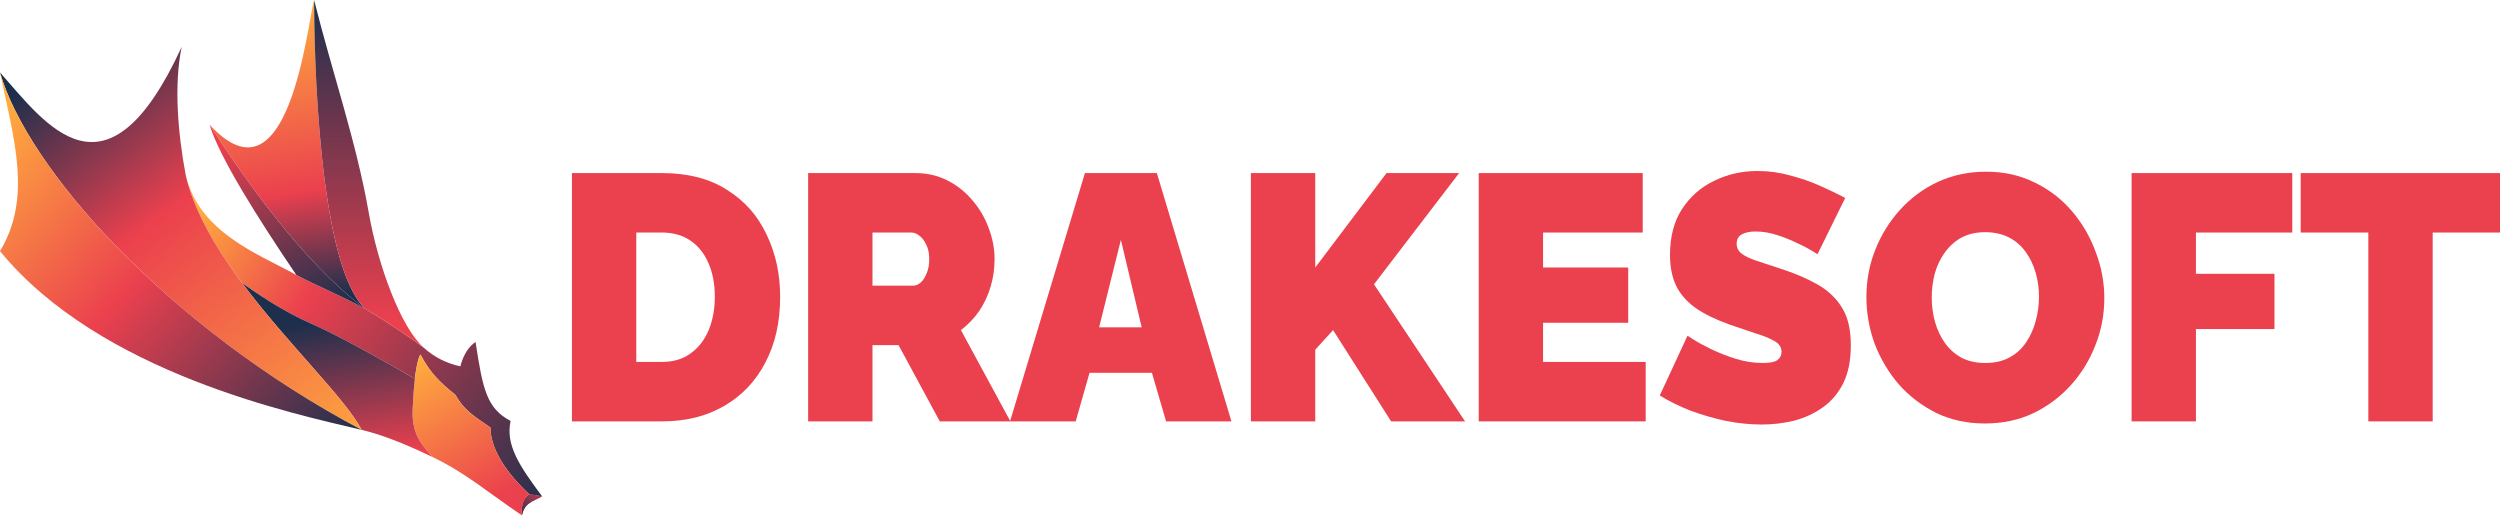 <svg xmlns="http://www.w3.org/2000/svg" width="424" height="88" viewBox="0 0 424 88" fill="none"><path d="M97 71.466V29.356H112.278C116.681 29.356 120.356 30.305 123.303 32.203C126.288 34.061 128.526 36.592 130.019 39.794C131.548 42.958 132.313 46.477 132.313 50.352C132.313 54.622 131.474 58.339 129.795 61.502C128.153 64.665 125.821 67.117 122.799 68.857C119.815 70.596 116.308 71.466 112.278 71.466H97ZM121.232 50.352C121.232 48.177 120.878 46.279 120.169 44.658C119.46 42.997 118.434 41.712 117.091 40.803C115.748 39.893 114.144 39.439 112.278 39.439H107.913V61.383H112.278C114.181 61.383 115.785 60.909 117.091 59.96C118.434 59.011 119.46 57.706 120.169 56.045C120.878 54.345 121.232 52.447 121.232 50.352Z" fill="#EB404E"></path><path d="M137.06 71.466V29.356H155.304C157.245 29.356 159.035 29.771 160.677 30.601C162.319 31.432 163.736 32.559 164.93 33.982C166.124 35.366 167.038 36.928 167.672 38.668C168.344 40.407 168.68 42.167 168.68 43.946C168.68 45.567 168.456 47.129 168.008 48.632C167.561 50.134 166.908 51.518 166.05 52.783C165.191 54.009 164.165 55.077 162.972 55.986L171.366 71.466H159.39L152.394 58.537H147.973V71.466H137.06ZM147.973 48.454H154.857C155.304 48.454 155.734 48.276 156.144 47.92C156.554 47.564 156.89 47.05 157.151 46.378C157.45 45.706 157.599 44.895 157.599 43.946C157.599 42.958 157.431 42.147 157.095 41.514C156.797 40.842 156.405 40.328 155.92 39.972C155.472 39.617 155.025 39.439 154.577 39.439H147.973V48.454Z" fill="#EB404E"></path><path d="M184.003 29.356H196.203L208.851 71.466H197.77L195.364 63.222H184.787L182.436 71.466H171.299L184.003 29.356ZM193.629 55.512L190.103 40.684L186.41 55.512H193.629Z" fill="#EB404E"></path><path d="M212.153 71.466V29.356H223.066V45.37L235.154 29.356H247.466L233.027 48.217L248.473 71.466H235.937L226.088 55.986L223.066 59.308V71.466H212.153Z" fill="#EB404E"></path><path d="M279.11 61.383V71.466H250.792V29.356H278.606V39.439H261.705V45.37H276.143V54.741H261.705V61.383H279.11Z" fill="#EB404E"></path><path d="M308.249 43.116C308.249 43.116 307.932 42.918 307.298 42.523C306.663 42.127 305.824 41.692 304.779 41.218C303.734 40.704 302.597 40.249 301.365 39.854C300.134 39.458 298.922 39.261 297.728 39.261C296.795 39.261 296.03 39.419 295.433 39.735C294.836 40.051 294.538 40.585 294.538 41.337C294.538 42.048 294.836 42.622 295.433 43.057C296.03 43.492 296.87 43.887 297.952 44.243C299.071 44.599 300.395 45.034 301.925 45.548C304.387 46.338 306.514 47.248 308.305 48.276C310.096 49.304 311.476 50.629 312.446 52.25C313.416 53.831 313.901 55.947 313.901 58.596C313.901 61.126 313.472 63.262 312.614 65.001C311.756 66.702 310.599 68.066 309.144 69.094C307.689 70.122 306.066 70.873 304.275 71.348C302.485 71.782 300.656 72 298.791 72C296.888 72 294.892 71.802 292.803 71.407C290.751 70.972 288.755 70.399 286.815 69.687C284.875 68.936 283.102 68.066 281.498 67.077L286.199 56.935C286.199 56.935 286.572 57.172 287.318 57.647C288.065 58.121 289.053 58.655 290.284 59.248C291.516 59.841 292.877 60.375 294.37 60.85C295.9 61.324 297.429 61.561 298.959 61.561C300.153 61.561 300.974 61.403 301.421 61.087C301.906 60.731 302.149 60.276 302.149 59.723C302.149 58.892 301.738 58.26 300.918 57.825C300.097 57.35 299.015 56.915 297.672 56.52C296.366 56.085 294.911 55.591 293.307 55.037C290.993 54.207 289.091 53.278 287.598 52.25C286.106 51.182 285.005 49.937 284.296 48.513C283.587 47.05 283.233 45.291 283.233 43.234C283.233 40.111 283.923 37.501 285.304 35.406C286.684 33.31 288.494 31.728 290.732 30.661C293.008 29.554 295.452 29 298.063 29C300.004 29 301.869 29.257 303.66 29.771C305.488 30.245 307.186 30.839 308.753 31.55C310.357 32.262 311.756 32.934 312.95 33.567L308.249 43.116Z" fill="#EB404E"></path><path d="M336.633 71.822C333.611 71.822 330.869 71.229 328.406 70.043C325.944 68.817 323.817 67.196 322.027 65.179C320.273 63.123 318.911 60.83 317.941 58.299C317.008 55.729 316.542 53.08 316.542 50.352C316.542 47.544 317.046 44.875 318.053 42.345C319.06 39.814 320.46 37.56 322.25 35.583C324.079 33.567 326.224 31.985 328.686 30.839C331.186 29.692 333.91 29.119 336.857 29.119C339.879 29.119 342.621 29.732 345.084 30.957C347.546 32.143 349.654 33.765 351.408 35.821C353.161 37.877 354.504 40.19 355.437 42.76C356.407 45.291 356.892 47.9 356.892 50.589C356.892 53.357 356.388 56.006 355.381 58.537C354.411 61.067 353.012 63.341 351.184 65.357C349.393 67.334 347.266 68.916 344.804 70.102C342.341 71.249 339.618 71.822 336.633 71.822ZM327.623 50.47C327.623 51.894 327.809 53.278 328.183 54.622C328.556 55.927 329.115 57.113 329.862 58.181C330.608 59.209 331.54 60.039 332.66 60.672C333.816 61.265 335.178 61.561 336.745 61.561C338.312 61.561 339.674 61.245 340.83 60.612C341.987 59.98 342.92 59.13 343.629 58.062C344.375 56.955 344.916 55.749 345.252 54.444C345.625 53.1 345.811 51.736 345.811 50.352C345.811 48.928 345.625 47.564 345.252 46.259C344.879 44.955 344.319 43.788 343.573 42.76C342.826 41.692 341.875 40.862 340.719 40.269C339.562 39.676 338.219 39.379 336.689 39.379C335.122 39.379 333.76 39.696 332.604 40.328C331.484 40.961 330.552 41.811 329.806 42.879C329.059 43.907 328.5 45.093 328.127 46.437C327.791 47.742 327.623 49.086 327.623 50.47Z" fill="#EB404E"></path><path d="M361.517 71.466V29.356H388.772V39.439H372.43V46.437H385.75V55.808H372.43V71.466H361.517Z" fill="#EB404E"></path><path d="M424 39.439H412.583V71.466H401.67V39.439H390.198V29.356H424V39.439Z" fill="#EB404E"></path><path fill-rule="evenodd" clip-rule="evenodd" d="M86.601 71.394C82.573 69.28 81.868 66.057 80.66 58.001C78.646 59.31 78.083 62.13 78.083 62.13C75.661 61.623 73.624 60.531 71.899 59.003C71.174 58.411 66.36 54.98 61.93 52.362C59.526 51.057 57.221 49.983 55.111 48.999C53.332 48.17 51.691 47.406 50.248 46.622C49.279 46.096 48.268 45.578 47.239 45.05C40.782 41.738 33.603 38.057 31.519 29.806C32.935 35.87 36.643 42.079 41.009 47.931C42.981 49.408 48.094 52.866 52.766 54.88C57.438 56.894 66.445 61.962 70.364 64.245C70.561 62.544 70.854 60.909 71.295 60.116C73.007 63.338 74.618 64.849 77.236 66.963C78.549 69.352 80.257 70.513 82.326 71.92C82.603 72.108 82.887 72.301 83.177 72.502C83.177 76.933 87.084 81.364 89.823 83.881C90.226 83.881 90.718 83.97 91.211 84.06C91.457 84.105 91.703 84.15 91.938 84.183C88.212 79.148 85.682 75.53 86.601 71.394Z" fill="url(#paint0_linear_111_213)"></path><path d="M35.547 21.147C48.94 35.748 52.07 4.427 53.27 0C53.27 8.861 53.955 44.791 61.93 52.363C51.357 44.509 41.387 30.21 35.547 21.147Z" fill="url(#paint1_linear_111_213)"></path><path d="M50.249 46.624C43.703 36.957 37.158 26.585 35.547 21.147C41.387 30.21 51.357 44.509 61.93 52.364C57.499 49.958 53.402 48.336 50.249 46.624Z" fill="url(#paint2_linear_111_213)"></path><path d="M53.27 0C56.312 12.168 60.419 23.966 62.534 36.05C64.088 44.932 67.924 55.485 71.899 59.005C71.174 58.413 66.36 54.981 61.93 52.363C53.954 44.791 53.27 8.861 53.27 0Z" fill="url(#paint3_linear_111_213)"></path><path d="M91.938 84.183C90.327 85.09 89.018 85.19 88.514 87.406C88.313 85.694 89.018 84.083 89.823 83.881C90.427 83.881 91.233 84.083 91.938 84.183Z" fill="url(#paint4_linear_111_213)"></path><path d="M91.938 84.183C90.327 85.09 89.018 85.19 88.514 87.406C88.313 85.694 89.018 84.083 89.823 83.881C90.427 83.881 91.233 84.083 91.938 84.183Z" fill="url(#paint5_linear_111_213)"></path><path d="M88.515 87.407C82.36 83.237 79.049 80.257 73.41 77.538C71.799 75.725 69.785 73.812 69.986 69.482C70.021 68.733 70.112 66.435 70.365 64.246C70.561 62.545 70.855 60.91 71.295 60.117C73.007 63.34 74.618 64.85 77.237 66.965C78.726 69.673 80.723 70.804 83.178 72.503C83.178 76.934 87.084 81.365 89.824 83.882C89.018 84.084 88.313 85.695 88.515 87.407Z" fill="url(#paint6_linear_111_213)"></path><path d="M73.409 77.537C68.072 74.964 64.347 73.627 61.325 72.905C58.557 67.561 48.75 58.307 41.009 47.932C42.981 49.409 48.094 52.866 52.766 54.88C57.439 56.894 66.445 61.962 70.364 64.245C70.112 66.434 70.02 68.732 69.986 69.481C69.784 73.811 71.798 75.725 73.409 77.537Z" fill="url(#paint7_linear_111_213)"></path><path d="M0 12.286C7.754 21.046 18.025 35.748 30.814 7.956C29.505 14.199 30.109 22.355 31.519 29.807C32.935 35.872 36.643 42.081 41.009 47.933C48.75 58.308 58.557 67.562 61.326 72.906C28.457 55.505 4.632 28.498 0 12.286Z" fill="url(#paint8_linear_111_213)"></path><path d="M61.326 72.906C49.947 70.187 17.018 63.34 0 42.596C5.438 33.533 2.417 23.866 0 12.285C4.632 28.498 28.457 55.505 61.326 72.906Z" fill="url(#paint9_linear_111_213)"></path><defs><linearGradient id="paint0_linear_111_213" x1="31.619" y1="38.466" x2="97.778" y2="80.155" gradientUnits="userSpaceOnUse"><stop stop-color="#FFAC3E"></stop><stop offset="0.304" stop-color="#EB404E"></stop><stop offset="1" stop-color="#1E2F4D"></stop></linearGradient><linearGradient id="paint1_linear_111_213" x1="48.738" y1="-1.39111e-07" x2="58.003" y2="60.923" gradientUnits="userSpaceOnUse"><stop stop-color="#FFAC3E"></stop><stop offset="0.528" stop-color="#EB404E"></stop><stop offset="0.825" stop-color="#1E2F4D"></stop></linearGradient><linearGradient id="paint2_linear_111_213" x1="38.467" y1="22.758" x2="53.572" y2="53.572" gradientUnits="userSpaceOnUse"><stop offset="0.031" stop-color="#EB404E"></stop><stop offset="1" stop-color="#1E2F4D"></stop></linearGradient><linearGradient id="paint3_linear_111_213" x1="62.584" y1="0" x2="62.584" y2="59.005" gradientUnits="userSpaceOnUse"><stop stop-color="#1E2F4D"></stop><stop offset="0.922" stop-color="#EB404E"></stop></linearGradient><linearGradient id="paint4_linear_111_213" x1="88.615" y1="88.513" x2="93.247" y2="82.874" gradientUnits="userSpaceOnUse"><stop stop-color="#1E2F4D"></stop><stop offset="1" stop-color="#EB404E"></stop></linearGradient><linearGradient id="paint5_linear_111_213" x1="88.615" y1="88.513" x2="93.247" y2="82.874" gradientUnits="userSpaceOnUse"><stop stop-color="#1E2F4D"></stop><stop offset="1" stop-color="#EB404E"></stop></linearGradient><linearGradient id="paint6_linear_111_213" x1="71.497" y1="60.721" x2="84.99" y2="83.983" gradientUnits="userSpaceOnUse"><stop stop-color="#FFAC3E"></stop><stop offset="1" stop-color="#EB404E"></stop></linearGradient><linearGradient id="paint7_linear_111_213" x1="63.44" y1="53.47" x2="66.965" y2="77.134" gradientUnits="userSpaceOnUse"><stop stop-color="#1E2F4D"></stop><stop offset="1" stop-color="#EB404E"></stop></linearGradient><linearGradient id="paint8_linear_111_213" x1="10.271" y1="10.372" x2="61.426" y2="79.653" gradientUnits="userSpaceOnUse"><stop stop-color="#1E2F4D"></stop><stop offset="0.361" stop-color="#EB404E"></stop><stop offset="1" stop-color="#FFAC3E"></stop></linearGradient><linearGradient id="paint9_linear_111_213" x1="-4.028" y1="23.664" x2="56.593" y2="78.344" gradientUnits="userSpaceOnUse"><stop stop-color="#FFAC3E"></stop><stop offset="0.445" stop-color="#EB404E"></stop><stop offset="1" stop-color="#1E2F4D"></stop></linearGradient></defs></svg>